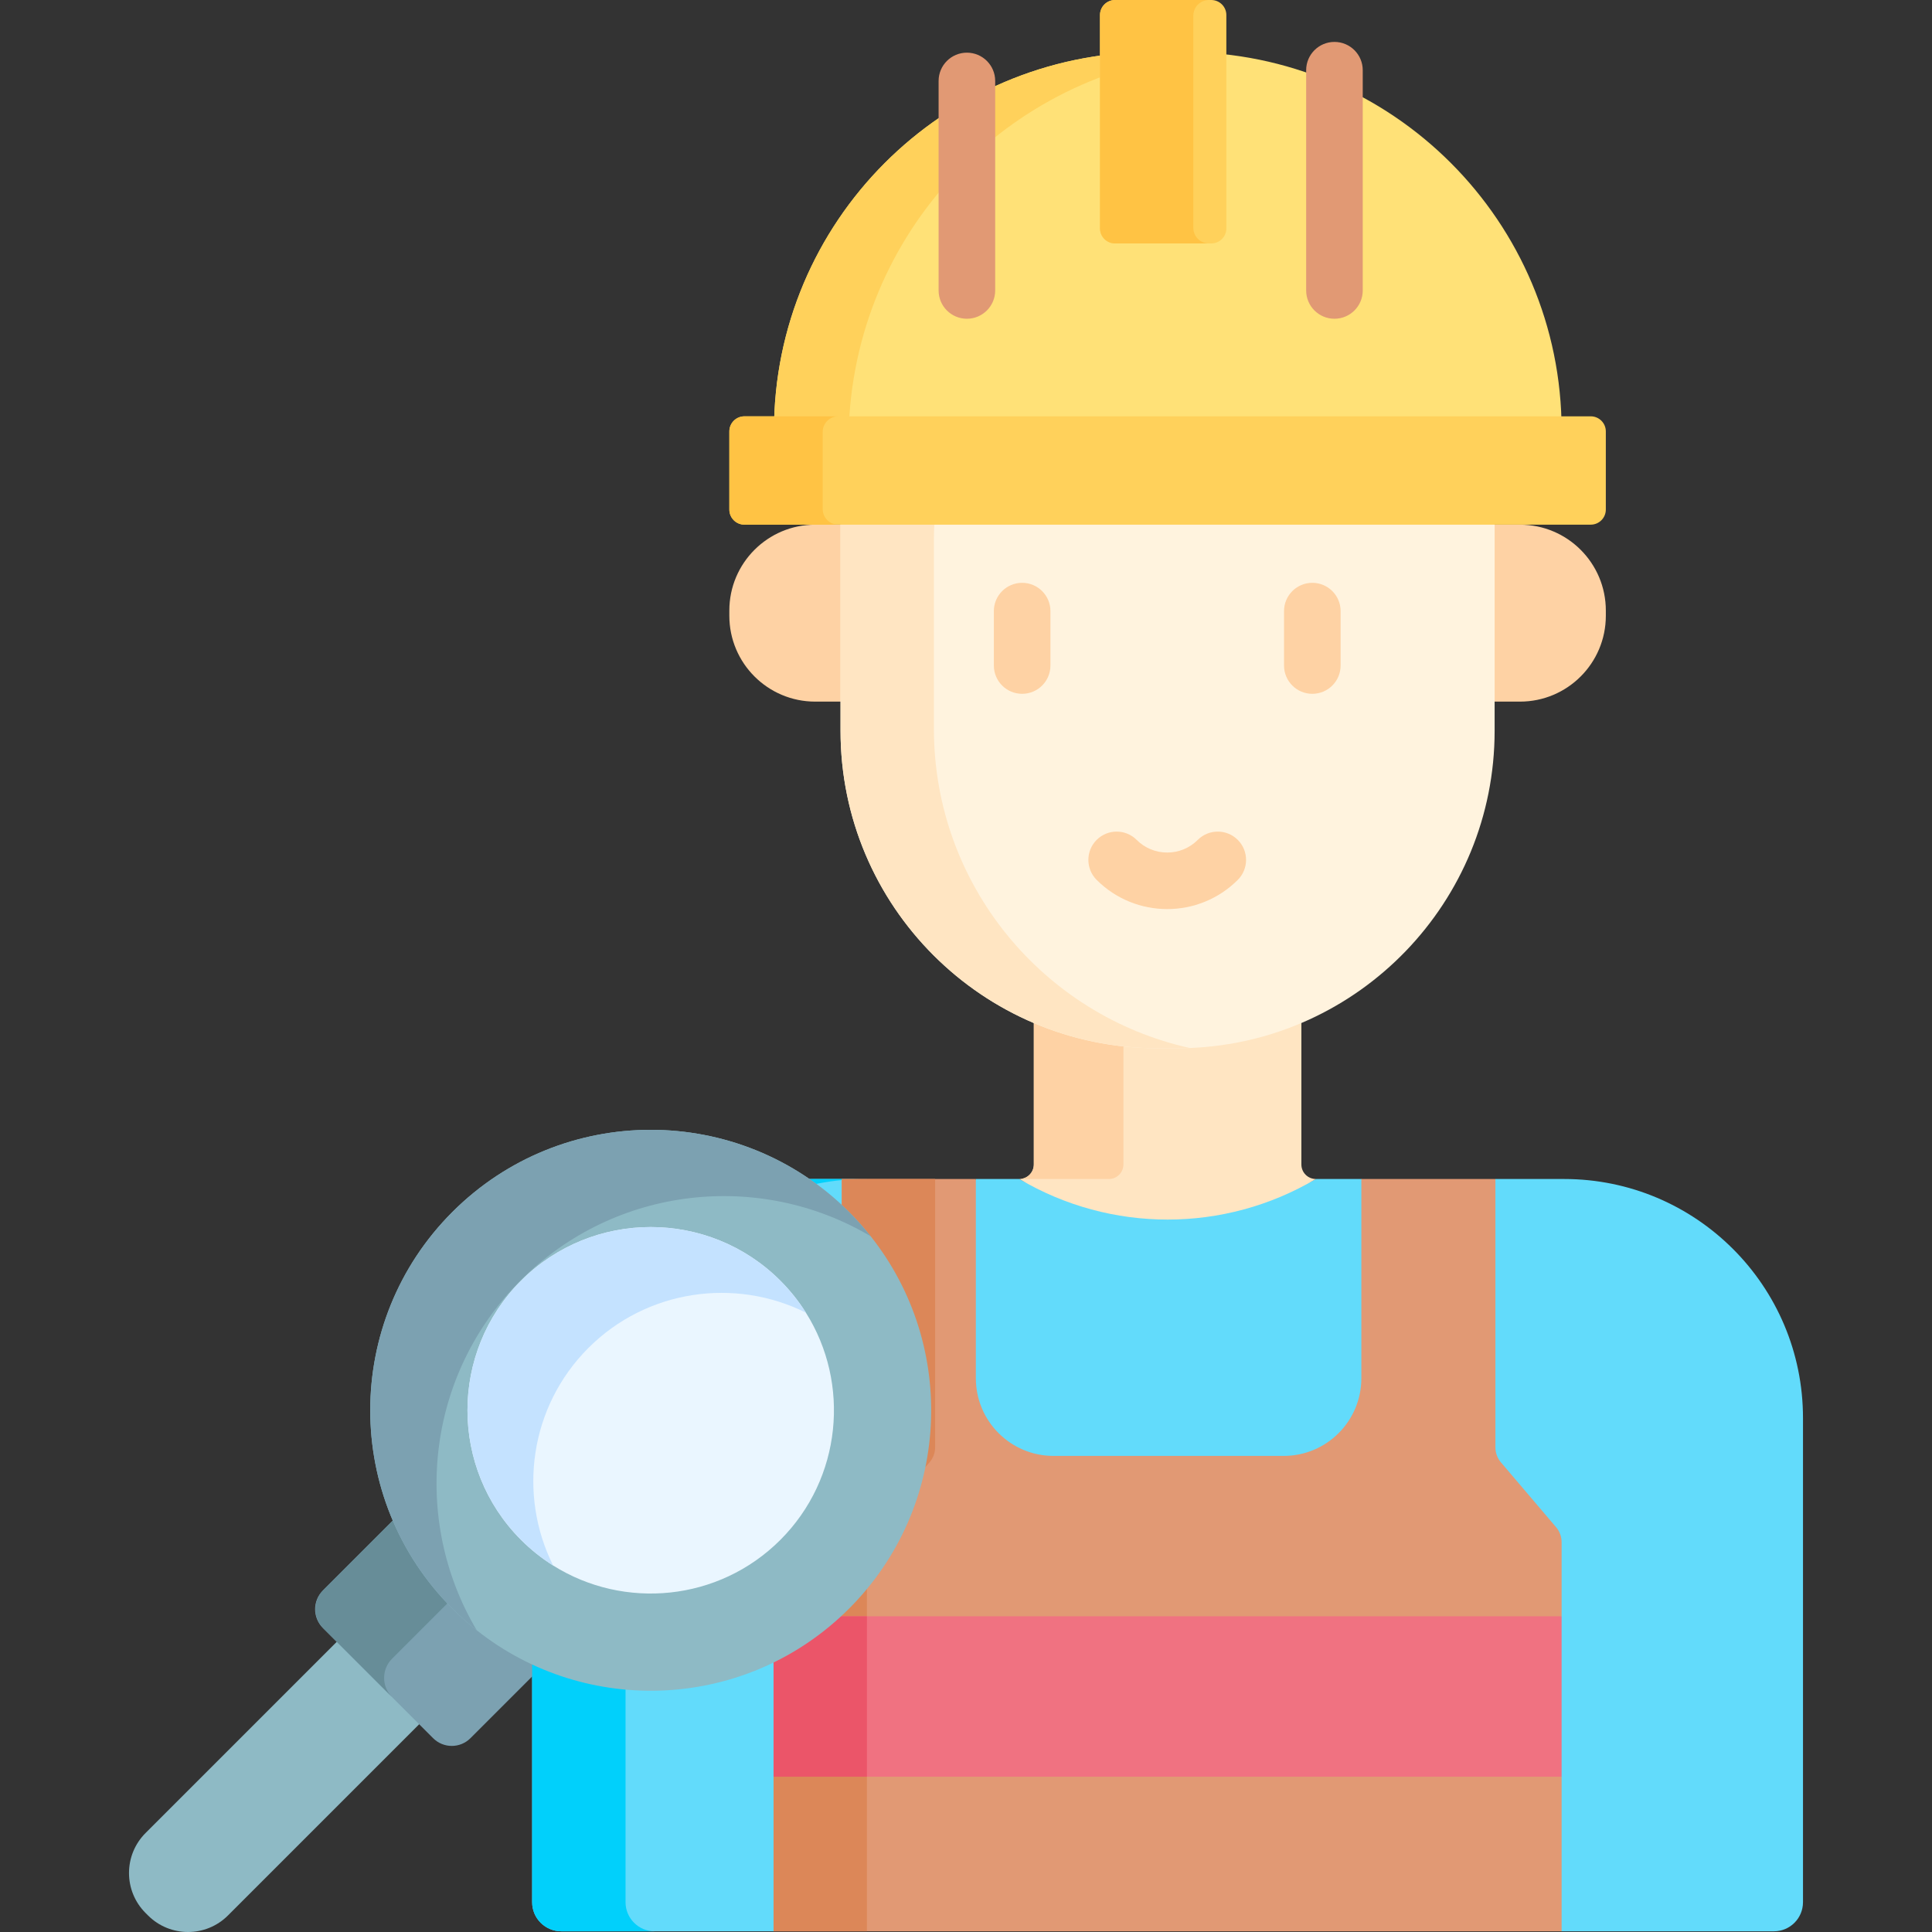 <svg id="Capa_1" enable-background="new 0 0 512.184 512.184" height="512" viewBox="0 0 512.184 512.184" width="512" xmlns="http://www.w3.org/2000/svg"><rect x="0" y="0" width="512.184" height="512.184" fill="#333333" stroke="none"/><g><path d="m477.983 375.92v128.36c0 4.27-3.45 7.72-7.71 7.72h-56.28l-128.04-25.25-80.88 25.25h-56.27c-4.27 0-7.73-3.45-7.73-7.72v-128.36c0-34.48 27.53-62.47 61.71-63.34.27-.01.54-.01.82-.01.18-.01.37-.01.56-.01h19l24.75 26.87 10.79-26.87h11.52c12.125 7.17 25.711-5.044 39.305-5.044s27.195 12.214 39.315 5.044h12.06l27.424 14.104 8.116-14.104h18.21c34.93 0 63.33 28.32 63.33 63.36z" fill="#62dbfb"/><path d="m39.234 507.79-.64-.64c-5.858-5.858-5.858-15.355 0-21.213l104.583-104.583 21.853 21.853-104.583 104.583c-5.857 5.858-15.355 5.858-21.213 0z" fill="#8ebac5"/><path d="m132.518 384.629 29.238 29.238c2.734 2.734 2.734 7.166 0 9.9l-37.035 37.035c-2.734 2.734-7.166 2.734-9.899 0l-29.238-29.238c-2.734-2.734-2.734-7.166 0-9.899l37.035-37.035c2.733-2.735 7.165-2.735 9.899-.001z" fill="#7ca1b1"/><path d="m103.944 439.725 36.736-36.736c2.816-2.816 7.382-2.816 10.198 0l-18.211-18.211c-2.816-2.816-7.382-2.816-10.198 0l-36.736 36.736c-2.816 2.816-2.816 7.382 0 10.198l18.211 18.211c-2.816-2.816-2.816-7.382 0-10.198z" fill="#678d98"/><path d="m348.843 312.56c-24.24 14.34-54.37 14.34-78.62 0 2.13-.01 3.85-1.73 3.85-3.86v-59.96c0-2.13 1.73-3.86 3.86-3.86h63.2c2.14 0 3.87 1.73 3.87 3.86v59.96c0 2.13 1.71 3.85 3.84 3.86z" fill="#ffe5c2"/><path d="m301.683 244.88c-2.13 0-3.86 1.73-3.86 3.86v59.96c0 2.14-1.72 3.86-3.86 3.86h-23.74c2.13-.01 3.85-1.73 3.85-3.86v-59.96c0-2.13 1.73-3.86 3.86-3.86z" fill="#fed2a4"/><path d="m229.923 312.56v.01c-35.28-.41-64.09 28.07-64.09 63.34v128.37c0 4.26 3.46 7.72 7.72 7.72h-24.75c-4.27 0-7.73-3.45-7.73-7.72v-128.36c0-34.48 27.53-62.47 61.71-63.34.27-.01.54-.01.82-.01h.56v-.01z" fill="#01d0fb"/><path d="m402.949 186.003h-186.831c-12.574 0-22.767-10.193-22.767-22.767v-1.374c0-12.574 10.193-22.767 22.767-22.767h186.831c12.574 0 22.767 10.193 22.767 22.767v1.374c0 12.574-10.193 22.767-22.767 22.767z" fill="#fed2a4"/><path d="m396.233 139.09v54.65c0 45.36-35.89 82.34-80.82 84.09-1.11.05-2.22.07-3.34.07h-5.08c-46.48 0-84.16-37.68-84.16-84.16v-54.65c0-4.09.56-8.04 1.61-11.8 5.15-18.35 22-31.81 42-31.81h86.18c24.09 0 43.61 19.53 43.61 43.61z" fill="#fff3de"/><path d="m315.413 277.83c-1.11.05-2.22.07-3.34.07h-5.08c-46.48 0-84.16-37.68-84.16-84.16v-54.65c0-4.09.56-8.04 1.61-11.8 6.2-17.37 22.81-29.81 42.32-29.81h25.75c-24.81 0-44.93 20.12-44.93 44.93v50.79c0 41.39 29.02 76.01 67.83 84.63z" fill="#ffe5c2"/><path d="m413.993 114.13v13.98h-208.8v-13.98c0-55.3 44.75-100.16 100.01-100.34h8.45c55.42 0 100.34 44.93 100.34 100.34z" fill="#ffe177"/><path d="m316.473 14.47c-51.51 5.88-91.52 49.61-91.52 102.69v10.95h-19.76v-13.98c0-55.3 44.75-100.16 100.01-100.34 3.81.02 7.57.26 11.27.68z" fill="#ffd15b"/><path d="m325.113 4v56.54c0 2.21-1.79 4-4 4h-25.5c-2.21 0-4-1.79-4-4v-56.54c0-2.21 1.79-4 4-4h25.5c2.21 0 4 1.79 4 4z" fill="#ffd15b"/><path d="m320.243 64.52c-.09 0-.16.02-.25.02h-24.38c-2.21 0-4-1.79-4-4v-56.54c0-2.21 1.79-4 4-4h24.38c.09 0 .16.02.25.02-2.16.13-3.88 1.91-3.88 4.1v56.3c0 2.2 1.72 3.97 3.88 4.1z" fill="#ffc344"/><path d="m425.713 114.37v20.72c0 2.21-1.79 4-4 4h-224.36c-2.21 0-4-1.79-4-4v-20.72c0-2.21 1.79-4 4-4h224.36c2.21 0 4 1.79 4 4z" fill="#ffd15b"/><path d="m222.223 139.09h-24.87c-2.21 0-4-1.79-4-4v-20.72c0-2.21 1.79-4 4-4h24.87c-2.27 0-4.12 1.84-4.12 4.12v20.48c0 2.28 1.85 4.12 4.12 4.12z" fill="#ffc344"/><path d="m413.993 408.85v19.64l-39.709 26.26 39.709 16.26v40.99h-208.92l16.013-62.076-16.013-41.013c0-1.51.54-2.95 1.54-4.08l15.01-17.1c.99-1.14 1.54-2.58 1.54-4.08v-71.09h35.54v52.81c0 11.38 9.22 20.6 20.6 20.6h61c11.38 0 20.6-9.22 20.6-20.6v-52.81h35.54v71.14c0 1.47.52 2.89 1.48 4l14.59 17.15c.95 1.109 1.48 2.529 1.48 3.999z" fill="#e19974"/><g><path d="m247.913 312.56v71.09c0 1.5-.54 2.94-1.53 4.08l-15.01 17.1c-1 1.13-1.55 2.57-1.55 4.08v103.09h-24.75v-40.99l10.063-18.473-10.063-43.627c0-1.51.54-2.95 1.54-4.08l15.01-17.1c.99-1.14 1.54-2.58 1.54-4.08v-71.09z" fill="#dc8758"/></g><path d="m413.993 428.49v42.52h-208.92l12.375-15.75-12.375-26.77z" fill="#f07281"/><path d="m205.073 428.49h24.75v42.52h-24.75z" fill="#eb5569"/><path d="m225.093 426.45c-26.98 26.98-69.53 28.89-98.71 5.74-2.24-1.76-4.39-3.68-6.45-5.74-29.04-29.04-29.04-76.12 0-105.15 29.04-29.04 76.12-29.04 105.16 0 2.06 2.06 3.98 4.22 5.74 6.45 23.14 29.18 21.23 71.72-5.74 98.7z" fill="#8ebac5"/><path d="m206.873 408.24c-16.33 16.33-41.47 18.59-60.24 6.78-3.02-1.9-5.87-4.16-8.49-6.78-18.95-18.95-18.95-49.78 0-68.73s49.78-18.95 68.73 0c2.62 2.62 4.88 5.47 6.77 8.48 11.82 18.76 9.56 43.92-6.77 60.25z" fill="#eaf6ff"/><path d="m230.833 327.75c-29.25-17.38-67.63-13.51-92.79 11.66-25.16 25.16-29.04 63.52-11.66 92.78-2.24-1.76-4.39-3.68-6.45-5.74-29.04-29.04-29.04-76.12 0-105.15 29.04-29.04 76.12-29.04 105.16 0 2.06 2.06 3.98 4.22 5.74 6.45z" fill="#7ca1b1"/><path d="m213.643 347.99c-18.7-9.33-42.08-6.21-57.66 9.36-15.57 15.58-18.69 38.96-9.35 57.67-3.02-1.9-5.87-4.16-8.49-6.78-18.95-18.95-18.95-49.78 0-68.73s49.78-18.95 68.73 0c2.62 2.62 4.88 5.47 6.77 8.48z" fill="#c4e2ff"/><g><path d="m353.77 84.502c-4.143 0-7.5-3.358-7.5-7.5v-58.39c0-4.142 3.357-7.5 7.5-7.5s7.5 3.358 7.5 7.5v58.39c0 4.142-3.357 7.5-7.5 7.5z" fill="#e19974"/></g><g><path d="m256.329 84.502c-4.143 0-7.5-3.358-7.5-7.5v-55.54c0-4.142 3.357-7.5 7.5-7.5s7.5 3.358 7.5 7.5v55.541c0 4.141-3.358 7.499-7.5 7.499z" fill="#e19974"/></g><g><path d="m347.904 183.934c-4.143 0-7.5-3.358-7.5-7.5v-14.424c0-4.142 3.357-7.5 7.5-7.5s7.5 3.358 7.5 7.5v14.424c0 4.142-3.357 7.5-7.5 7.5z" fill="#fed2a4"/></g><g><path d="m270.976 183.934c-4.143 0-7.5-3.358-7.5-7.5v-14.424c0-4.142 3.357-7.5 7.5-7.5s7.5 3.358 7.5 7.5v14.424c0 4.142-3.358 7.5-7.5 7.5z" fill="#fed2a4"/></g><g><path d="m309.435 241.002c-6.774 0-13.549-2.579-18.706-7.736-2.929-2.929-2.929-7.678 0-10.606 2.93-2.929 7.678-2.929 10.607 0 2.163 2.164 5.04 3.355 8.1 3.355 3.059 0 5.936-1.191 8.099-3.355 2.93-2.929 7.678-2.929 10.607 0s2.929 7.678 0 10.606c-5.158 5.157-11.932 7.736-18.707 7.736z" fill="#fed2a4"/></g></g></svg>